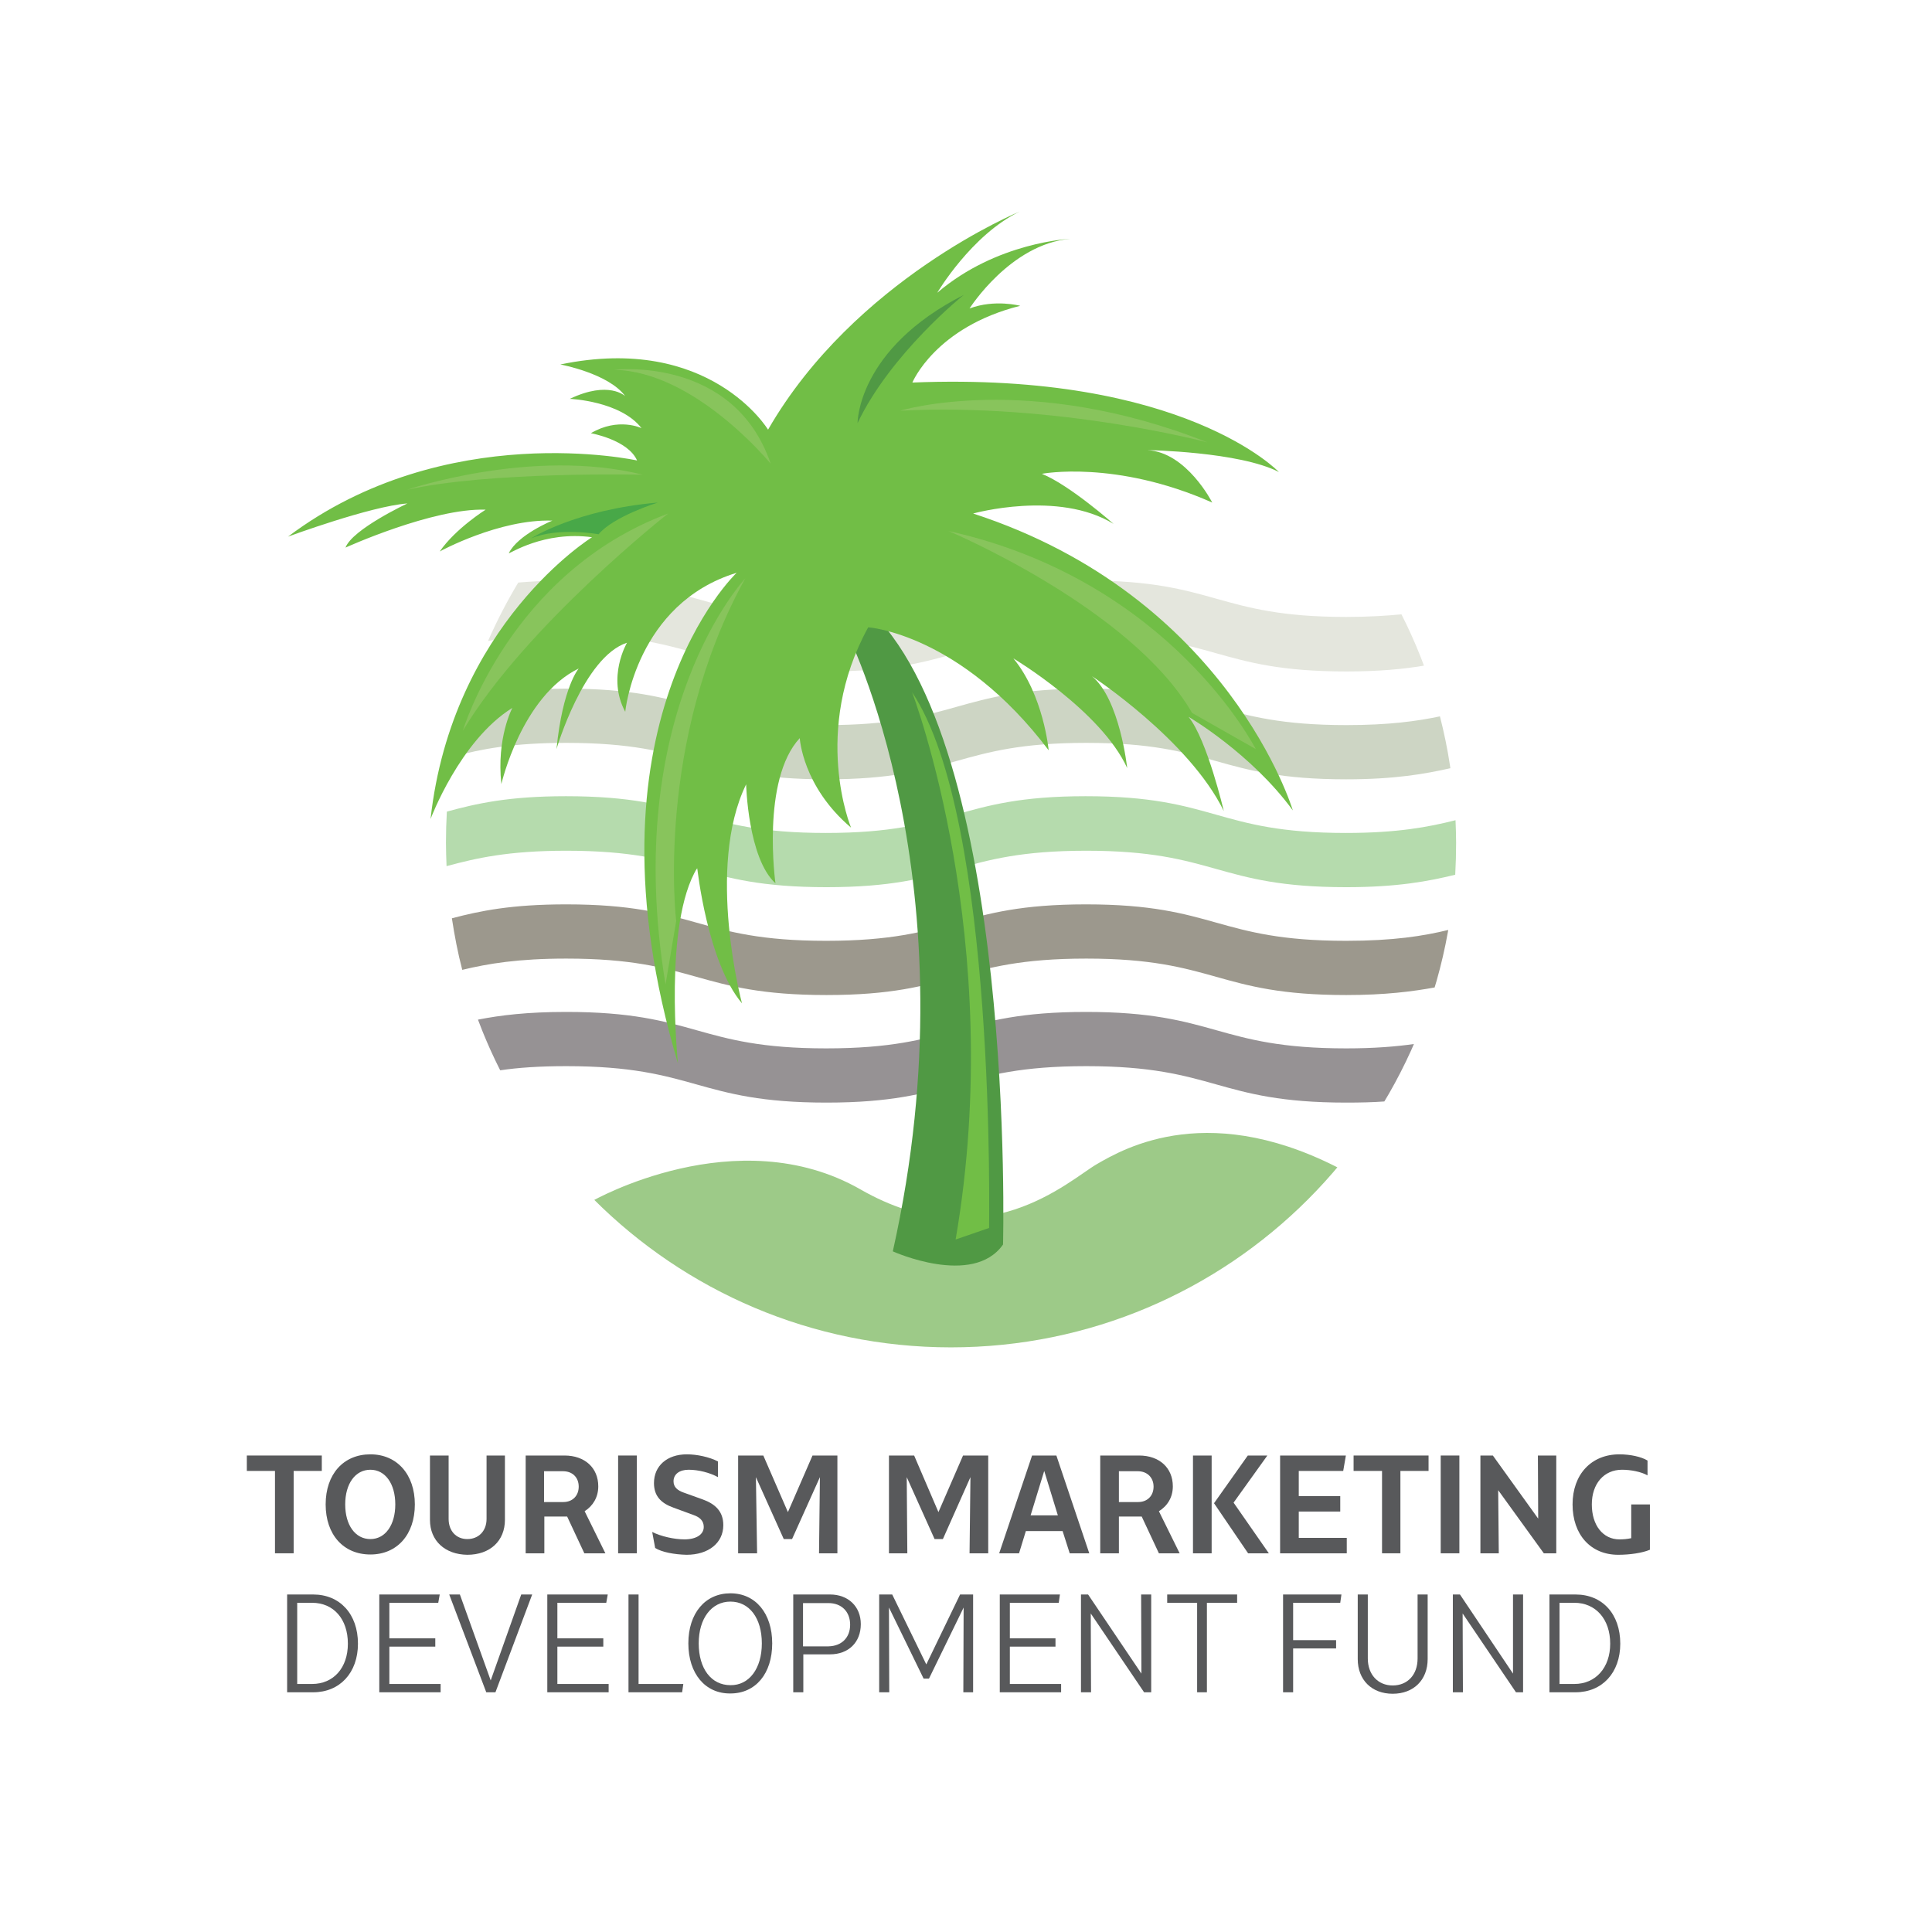 <?xml version="1.0" encoding="UTF-8"?> <svg xmlns="http://www.w3.org/2000/svg" xmlns:xlink="http://www.w3.org/1999/xlink" version="1.1" id="layer" x="0px" y="0px" viewBox="0 0 652 652" style="enable-background:new 0 0 652 652;" xml:space="preserve"> <style type="text/css"> .st0{clip-path:url(#SVGID_2_);fill:#9DCA88;} .st1{clip-path:url(#SVGID_4_);fill:#E4E6DD;} .st2{clip-path:url(#SVGID_4_);fill:#CDD5C4;} .st3{fill:#B5DBAD;} .st4{clip-path:url(#SVGID_6_);fill:#9C988D;} .st5{clip-path:url(#SVGID_6_);fill:#969294;} .st6{fill:#509944;} .st7{fill:#71BE46;} .st8{fill:#48A848;} .st9{fill:#88C45C;} .st10{fill:#58595B;} </style> <g> <defs> <path id="SVGID_1_" d="M150.5,284.3c0,94.1,76.3,170.4,170.4,170.4s170.4-76.3,170.4-170.4c0-94.1-76.3-170.4-170.4-170.4 S150.5,190.2,150.5,284.3"></path> </defs> <clipPath id="SVGID_2_"> <use xlink:href="#SVGID_1_" style="overflow:visible;"></use> </clipPath> <path class="st0" d="M199.9,405.3c0,0,48.7-27.8,90.5-3.9c41.8,24,70.4-3.1,79.7-8.5c9.3-5.4,38.7-22.4,85.1,3.1 c0,0-77.4,81.2-158.7,60.3C215.3,435.5,199.9,405.3,199.9,405.3"></path> </g> <g> <g> <defs> <path id="SVGID_3_" d="M150.5,284.3c0,94.1,76.3,170.4,170.4,170.4s170.4-76.3,170.4-170.4c0-94.1-76.3-170.4-170.4-170.4 S150.5,190.2,150.5,284.3"></path> </defs> <clipPath id="SVGID_4_"> <use xlink:href="#SVGID_3_" style="overflow:visible;"></use> </clipPath> <path class="st1" d="M454.3,226.6c-43.9,0-43.9-12.3-87.7-12.3c-43.9,0-43.9,12.3-87.7,12.3c-43.9,0-43.9-12.3-87.8-12.3 c-11.1,0-19.5,0.8-26.4,2c3-6.8,6.4-13.4,10.2-19.7c4.7-0.4,10.1-0.7,16.3-0.7c43.9,0,43.9,12.3,87.7,12.3 c43.9,0,43.9-12.3,87.7-12.3c43.9,0,43.9,12.3,87.8,12.3c7.4,0,13.5-0.4,18.8-0.9c2.8,5.6,5.4,11.4,7.6,17.3 C473.7,225.8,465.4,226.6,454.3,226.6"></path> <path class="st2" d="M454.3,263c-43.9,0-43.9-12.3-87.7-12.3c-43.9,0-43.9,12.3-87.7,12.3c-43.9,0-43.9-12.3-87.8-12.3 c-18.1,0-28.8,2.1-38,4.6c1.1-6.6,2.6-13.1,4.6-19.5c8.3-1.9,18.3-3.4,33.5-3.4c43.9,0,43.9,12.3,87.7,12.3 c43.9,0,43.9-12.3,87.7-12.3c43.9,0,43.9,12.3,87.8,12.3c14.2,0,23.8-1.3,31.8-3c1.4,5.7,2.6,11.6,3.5,17.5 C480.9,261.2,470.6,263,454.3,263"></path> </g> </g> <path class="st3" d="M454.3,299.4c-43.9,0-43.9-12.3-87.7-12.3c-43.9,0-43.9,12.3-87.7,12.3c-43.9,0-43.9-12.3-87.8-12.3 c-19.6,0-30.4,2.5-40.4,5.2c-0.1-2.6-0.2-5.3-0.2-7.9c0-3.5,0.1-7,0.3-10.5c9.9-2.7,20.7-5.2,40.2-5.2c43.9,0,43.9,12.4,87.7,12.4 c43.9,0,43.9-12.4,87.7-12.4c43.9,0,43.9,12.4,87.8,12.4c17.4,0,27.9-2,37-4.3c0.1,2.5,0.2,5,0.2,7.6c0,3.6-0.1,7.2-0.3,10.8 C482.1,297.4,471.6,299.4,454.3,299.4"></path> <g> <g> <defs> <path id="SVGID_5_" d="M150.5,284.3c0,94.1,76.3,170.4,170.4,170.4s170.4-76.3,170.4-170.4c0-94.1-76.3-170.4-170.4-170.4 S150.5,190.2,150.5,284.3"></path> </defs> <clipPath id="SVGID_6_"> <use xlink:href="#SVGID_5_" style="overflow:visible;"></use> </clipPath> <path class="st4" d="M454.3,335.8c-43.9,0-43.9-12.3-87.7-12.3c-43.9,0-43.9,12.3-87.7,12.3c-43.9,0-43.9-12.3-87.8-12.3 c-16.2,0-26.4,1.7-35.1,3.8c-1.5-5.7-2.6-11.5-3.5-17.4c9.5-2.5,20.1-4.7,38.6-4.7c43.9,0,43.9,12.3,87.7,12.3 c43.9,0,43.9-12.3,87.7-12.3c43.9,0,43.9,12.3,87.8,12.3c15.9,0,26-1.6,34.6-3.7c-1.1,6.6-2.6,13-4.5,19.4 C476.7,334.6,467.5,335.8,454.3,335.8"></path> <path class="st5" d="M454.3,372.1c-43.9,0-43.9-12.3-87.7-12.3c-43.9,0-43.9,12.3-87.7,12.3c-43.9,0-43.9-12.3-87.8-12.3 c-9.1,0-16.2,0.5-22.3,1.4c-2.8-5.5-5.3-11.2-7.5-17.1c7.6-1.5,16.7-2.6,29.8-2.6c43.9,0,43.9,12.3,87.7,12.3 c43.9,0,43.9-12.3,87.7-12.3c43.9,0,43.9,12.3,87.8,12.3c9.4,0,16.8-0.6,23.1-1.5c-3,6.7-6.2,13.2-10,19.4 C463.4,372,459.1,372.1,454.3,372.1"></path> </g> </g> <path class="st6" d="M285.4,212.6c0,0,43.8,85.2,15.9,209.7c0,0,27,12.2,37.2-2.3c0,0,4.6-169.7-46.3-215.2"></path> <path class="st7" d="M199.8,181.3c0,0-47.2,29.1-54.5,95.1c0,0,9.9-26.5,27.6-37.5c0,0-5.4,10.1-3.7,25.7c0,0,6.8-29.6,26.1-39 c0,0-5.4,6.2-7.5,27.2c0,0,9.1-31.1,23.8-35.9c0,0-6.9,11.7-0.6,23.3c0,0,3.6-36.5,37.6-46.9c0,0-54,50.9-19.8,165.6 c0,0-5-47.3,6.5-66c0,0,3.4,31.8,15.1,45.7c0,0-12.3-45.8,1.4-73.9c0,0,0.6,24.9,9.9,33.4c0,0-4.9-34.9,8.2-49 c0,0,0.9,16.3,17.3,30.2c0,0-13.5-32.5,5.8-67.6c0,0,31.1,2.1,60.9,41.5c0,0-1.7-18.6-11.9-31c0,0,29.6,17.7,38.4,37 c0,0-2.5-23.3-11.9-31c0,0,32.8,21.5,44.5,45.5c0,0-5.6-24-11.9-31.8c0,0,21.1,12.3,35.2,31.6c0,0-21.5-72.1-107.9-100.2 c0,0,28.7-8,47.4,3.5c0,0-14.8-13.1-24.2-16.9c0,0,24.8-4.8,57.5,9.7c0,0-8.6-17-21.9-17.7c0,0,31.1,0.5,44.4,7.4 c0,0-32.1-33.9-123.7-30.2c0,0,7.7-18.7,36.4-25.9c0,0-8.6-2.3-17.1,0.9c0,0,13.8-21.8,34-23.5c0,0-24.8,1-44.9,18.2 c0,0,11.5-19.5,27.8-27.4c0,0-55.7,22.9-84.9,73.6c0,0-19.6-32.5-70.1-22c0,0,16.3,3,21.9,10.7c0,0-5.5-5.4-18.7,0.9 c0,0,17.1,0.7,24.2,9.9c0,0-7.8-3.8-17.1,1.7c0,0,12.5,2.2,15.6,9.2c0,0-64.6-14.3-117.8,25.7c0,0,27.9-10.3,40.3-11.2 c0,0-18.6,8.7-20.9,14.9c0,0,29.5-13.4,47.3-12.8c0,0-10.1,6.3-15.5,14.1c0,0,20.1-11,38-10.4c0,0-11.6,4.7-14.7,11 C171.9,187,183.5,179.1,199.8,181.3"></path> <path class="st6" d="M289.4,142.8c0,0-0.2-25,35.9-43.3C325.3,99.4,300.5,119.4,289.4,142.8"></path> <path class="st8" d="M179.2,181.7c0,0,15-9.7,42.8-12.1c0,0-14.9,4.6-20,10.7C202,180.3,188.5,177.8,179.2,181.7"></path> <path class="st9" d="M320.1,179.2c0,0,61.8,26,82.2,61.4l21.5,12.2C423.7,252.8,395.2,195.9,320.1,179.2"></path> <path class="st9" d="M251.5,195.2c0,0-42.2,44.9-26.9,137l3.6-21.4C228.2,310.9,220.9,250.6,251.5,195.2"></path> <path class="st9" d="M156.2,246.6c0,0,15.9-53.4,69.3-73.3C225.4,173.3,177.5,211.1,156.2,246.6"></path> <path class="st7" d="M307.8,233.6c0,0,32.1,83.7,14.7,184.7l11.3-3.9C333.7,414.4,336.5,276.5,307.8,233.6"></path> <path class="st9" d="M207.2,124.8c0,0,40.4-4.9,52.9,31.7C260,156.4,234.6,125.3,207.2,124.8"></path> <path class="st9" d="M137.3,165.3c0,0,42.2-14.4,79.6-5.1C216.9,160.2,165.4,159,137.3,165.3"></path> <path class="st9" d="M303.8,138.6c0,0,43.3-13.3,103.7,10.7C407.5,149.3,357.1,135.9,303.8,138.6"></path> <polyline class="st10" points="108.6,496.4 99.1,496.4 99.1,524.2 92.8,524.2 92.8,496.4 83.3,496.4 83.3,491.2 108.6,491.2 "></polyline> <path class="st10" d="M109.9,507.7c0-10.2,6-16.9,15.1-16.9c9,0,15,6.8,15,16.9c0,10.2-6,16.9-15,16.9 C115.9,524.6,109.9,517.9,109.9,507.7 M133.4,507.7c0-7-3.4-11.7-8.4-11.7c-5.1,0-8.5,4.7-8.5,11.7c0,7,3.4,11.7,8.5,11.7 C130,519.4,133.4,514.7,133.4,507.7"></path> <path class="st10" d="M145.1,512.9v-21.7h6.3v21.4c0,4.1,2.6,6.8,6.3,6.8c3.8,0,6.5-2.7,6.5-6.8v-21.4h6.2v21.7 c0,7.1-5,11.8-12.7,11.8C150.2,524.6,145.1,520,145.1,512.9"></path> <path class="st10" d="M197.2,524.2l-5.8-12.4l-1.4,0h-6.3v12.4h-6.3v-33h13.1c6.9,0,11.4,4.2,11.4,10.4c0,3.7-1.8,6.6-4.6,8.4 l7,14.2 M190.1,506.9c3.1,0,5.2-2.1,5.2-5.2s-2.1-5.2-5.3-5.2h-6.4v10.4H190.1z"></path> <rect x="208.6" y="491.2" class="st10" width="6.3" height="33"></rect> <path class="st10" d="M221.1,522.4l-1-5.4c3,1.5,7.4,2.5,10.9,2.5c3.9,0,6.5-1.6,6.5-4.2c0-2.1-1.4-3.3-3.4-4l-6.8-2.5 c-4.2-1.5-6.6-3.9-6.6-8.3c0-5.8,4.4-9.7,11.1-9.7c3.4,0,7.6,0.9,10.5,2.4v5.3c-2.7-1.5-6.6-2.5-9.9-2.5c-3.1,0-5.1,1.5-5.1,3.9 c0,2,1.4,3.1,3.4,3.8l6.4,2.3c4.2,1.5,7,4,7,8.7c0,6-5,10-12.4,10C227.5,524.6,223.3,523.8,221.1,522.4"></path> <polyline class="st10" points="282.6,491.2 282.6,524.2 276.4,524.2 276.7,498.5 267.3,519.4 264.5,519.4 255.1,498.5 255.5,524.2 249.1,524.2 249.1,491.2 257.6,491.2 265.9,510.3 274.2,491.2 "></polyline> <polyline class="st10" points="333.5,491.2 333.5,524.2 327.2,524.2 327.5,498.5 318.2,519.4 315.4,519.4 306,498.5 306.2,524.2 300,524.2 300,491.2 308.5,491.2 316.7,510.3 325,491.2 "></polyline> <path class="st10" d="M358.6,516.7h-12.4l-2.3,7.5h-6.7l11.1-33h8.2l11.1,33H361 M357,511.4l-4.6-15l-4.6,15H357z"></path> <path class="st10" d="M391.1,524.2l-5.8-12.4l-1.4,0h-6.3v12.4h-6.3v-33h13.1c6.9,0,11.4,4.2,11.4,10.4c0,3.7-1.8,6.6-4.7,8.4 l7,14.2 M384.1,506.9c3.1,0,5.2-2.1,5.2-5.2s-2.2-5.2-5.3-5.2h-6.4v10.4H384.1z"></path> <path class="st10" d="M402.6,491.2h6.3v33h-6.3V491.2z M428.2,524.2h-7l-11.5-16.9l11.4-16.1h6.6l-11.4,15.9L428.2,524.2z"></path> <polyline class="st10" points="454.5,519 454.5,524.2 432,524.2 432,491.2 454.2,491.2 453.3,496.4 438.3,496.4 438.3,504.9 452.3,504.9 452.3,510.1 438.3,510.1 438.3,519 "></polyline> <polyline class="st10" points="482.1,496.4 472.6,496.4 472.6,524.2 466.4,524.2 466.4,496.4 456.8,496.4 456.8,491.2 482.1,491.2 "></polyline> <rect x="486.2" y="491.2" class="st10" width="6.3" height="33"></rect> <polyline class="st10" points="499.6,491.2 503.8,491.2 519.1,512.5 519,491.2 525.2,491.2 525.2,524.2 521,524.2 505.6,502.9 505.8,524.2 499.6,524.2 "></polyline> <path class="st10" d="M556.8,507.7v15.3c-2.6,1.1-6.8,1.7-10.7,1.7c-9.3,0-15.4-6.8-15.4-17c0-10.1,6.3-16.9,15.8-16.9 c3.6,0,7.4,0.8,9.5,2.1v5c-2.1-1.2-5.6-1.9-8.6-1.9c-6.1,0-10.2,4.7-10.2,11.7c0,7.1,3.8,11.8,9.3,11.8c1.3,0,2.6-0.1,4-0.4v-11.4"></path> <path class="st10" d="M120.8,554.7c0,9.8-6.1,16.4-15.1,16.4h-8.8v-33h8.8C114.7,538.1,120.8,544.7,120.8,554.7 M117.4,554.7 c0-8.3-4.8-13.8-12.1-13.8h-5v27.4h5C112.6,568.3,117.4,562.8,117.4,554.7"></path> <polyline class="st10" points="148.7,568.3 148.7,571.1 128,571.1 128,538.1 148.4,538.1 147.9,540.9 131.4,540.9 131.4,552.9 146.9,552.9 146.9,555.7 131.4,555.7 131.4,568.3 "></polyline> <polyline class="st10" points="151.6,538.1 155.2,538.1 165.6,567.1 175.9,538.1 179.6,538.1 167.2,571.1 164.1,571.1 "></polyline> <polyline class="st10" points="205.4,568.3 205.4,571.1 184.7,571.1 184.7,538.1 205.1,538.1 204.6,540.9 188.1,540.9 188.1,552.9 203.6,552.9 203.6,555.7 188.1,555.7 188.1,568.3 "></polyline> <polyline class="st10" points="230.6,568.3 230.2,571.1 212.1,571.1 212.1,538.1 215.5,538.1 215.5,568.3 "></polyline> <path class="st10" d="M232.3,554.6c0-10.2,5.7-16.9,14.2-16.9c8.5,0,14.1,6.8,14.1,16.9c0,10.2-5.6,16.9-14.1,16.9 C238,571.6,232.3,564.8,232.3,554.6 M257.1,554.6c0-8.5-4.2-14.1-10.6-14.1c-6.4,0-10.7,5.7-10.7,14.1c0,8.5,4.2,14.1,10.7,14.1 C252.8,568.8,257.1,563.1,257.1,554.6"></path> <path class="st10" d="M290.5,548.1c0,6.2-4.2,10.2-10.4,10.2h-9v12.8h-3.4v-33h12.4C286.3,538.1,290.5,542.2,290.5,548.1 M286.9,548.3c0-4.4-2.9-7.3-7.3-7.3h-8.6v14.6h8.6C284.1,555.5,286.9,552.6,286.9,548.3"></path> <polyline class="st10" points="328.4,538.1 328.4,571.1 325.1,571.1 325.2,542.5 313.5,566.5 311.7,566.5 300,542.5 300.1,571.1 296.7,571.1 296.7,538.1 301.1,538.1 312.6,561.7 324,538.1 "></polyline> <polyline class="st10" points="358.1,568.3 358.1,571.1 337.4,571.1 337.4,538.1 357.7,538.1 357.3,540.9 340.8,540.9 340.8,552.9 356.2,552.9 356.2,555.7 340.8,555.7 340.8,568.3 "></polyline> <polyline class="st10" points="364.8,538.1 367.2,538.1 385.2,564.8 385.1,538.1 388.5,538.1 388.5,571.1 386.1,571.1 368.1,544.5 368.2,571.1 364.8,571.1 "></polyline> <polyline class="st10" points="417.5,540.9 407.3,540.9 407.3,571.1 404,571.1 404,540.9 393.9,540.9 393.9,538.1 417.5,538.1 "></polyline> <polyline class="st10" points="436.4,540.9 436.4,553.5 450.9,553.5 450.9,556.3 436.4,556.3 436.4,571.1 433,571.1 433,538.1 452.7,538.1 452.3,540.9 "></polyline> <path class="st10" d="M458.2,559.9v-21.8h3.4v21.6c0,5.4,3.4,9.1,8.4,9.1c5,0,8.4-3.6,8.4-9.1v-21.6h3.4v21.8 c0,7-4.7,11.7-11.8,11.7S458.2,566.9,458.2,559.9"></path> <polyline class="st10" points="490.3,538.1 492.7,538.1 510.6,564.8 510.6,538.1 514,538.1 514,571.1 511.6,571.1 493.6,544.5 493.7,571.1 490.3,571.1 "></polyline> <path class="st10" d="M546.8,554.7c0,9.8-6.1,16.4-15.1,16.4h-8.8v-33h8.8C540.8,538.1,546.8,544.7,546.8,554.7 M543.4,554.7 c0-8.3-4.9-13.8-12.1-13.8h-5v27.4h5C538.5,568.3,543.4,562.8,543.4,554.7"></path> </svg> 